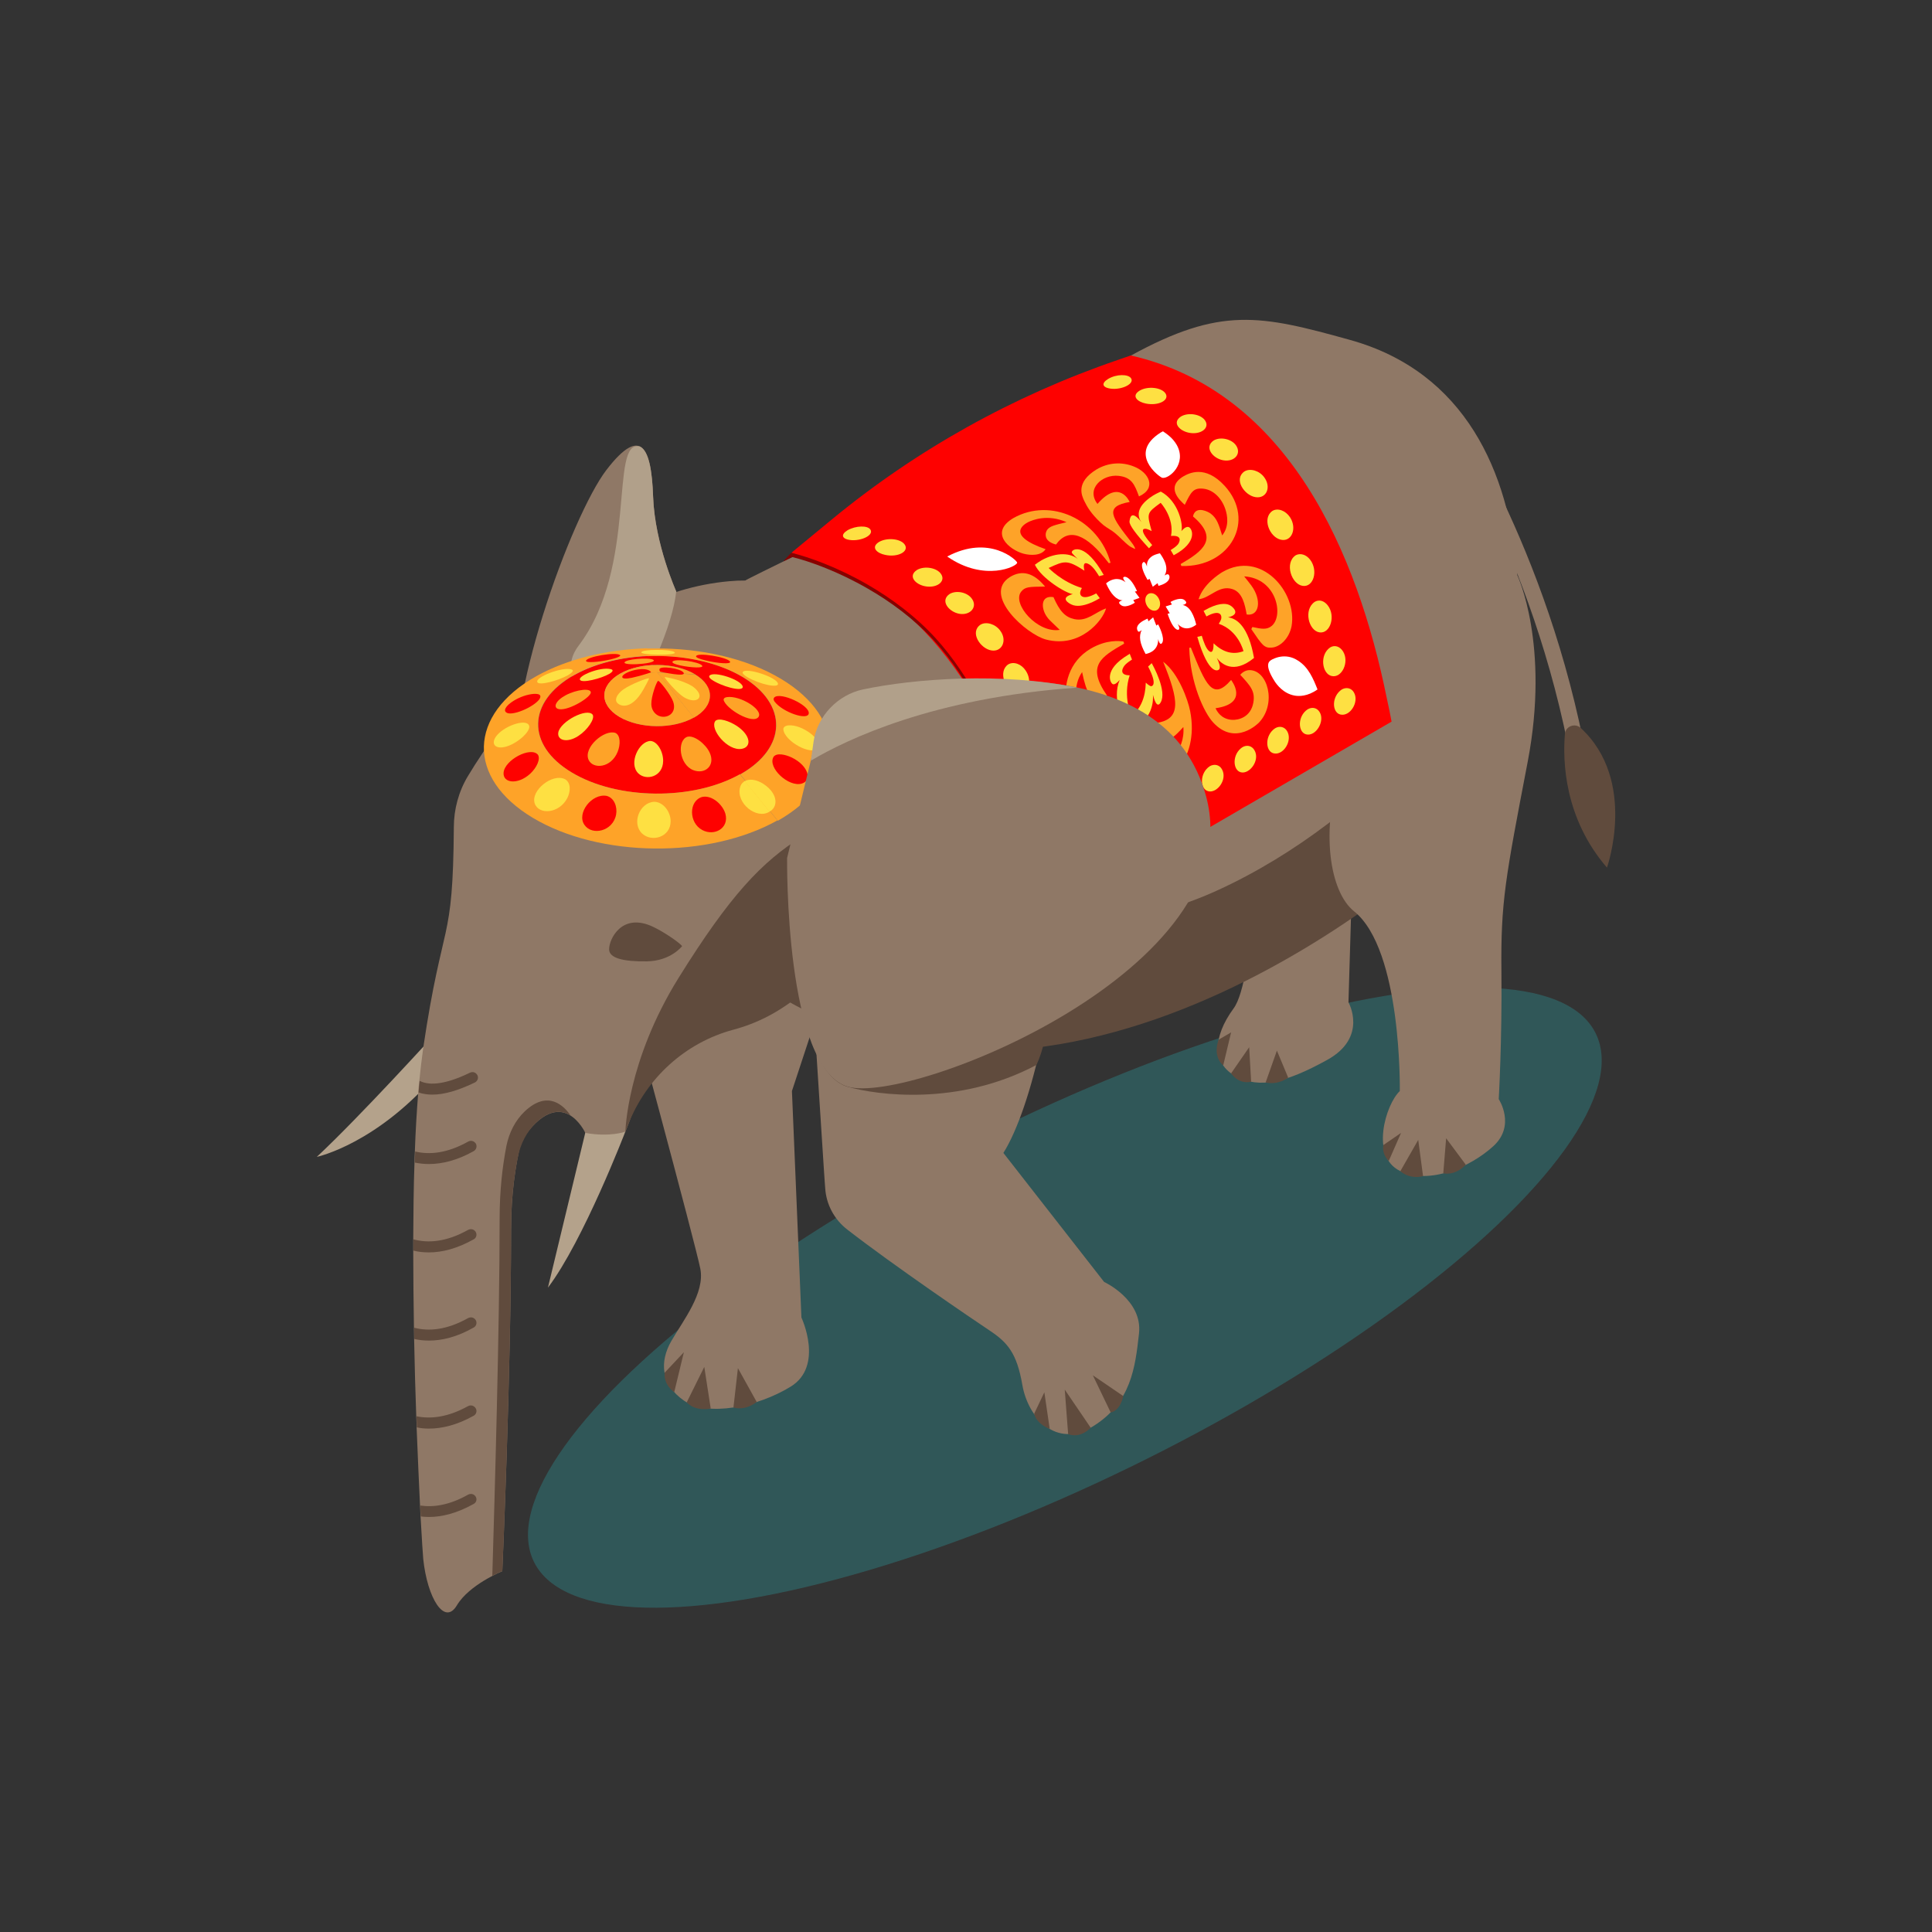 <?xml version="1.0" encoding="UTF-8"?> <!-- Generator: Adobe Illustrator 25.4.1, SVG Export Plug-In . SVG Version: 6.00 Build 0) --> <svg xmlns="http://www.w3.org/2000/svg" xmlns:xlink="http://www.w3.org/1999/xlink" id="Layer_1" x="0px" y="0px" viewBox="0 0 1080 1080" style="enable-background:new 0 0 1080 1080;" xml:space="preserve"><rect x="0" y="0" width="1080" height="1080" fill="#333333" stroke="none"/> <style type="text/css"> .st0{opacity:0.5;fill:#2E7C7E;enable-background:new ;} .st1{fill:#8F7866;} .st2{fill:#604B3D;} .st3{fill:#B4A28B;} .st4{fill:#B1A08A;} .st5{enable-background:new ;} .st6{fill:#FE0100;} .st7{fill:#FEE042;} .st8{fill:#FEA328;} .st9{fill:#FFFFFF;} .st10{fill:#880100;} .st11{clip-path:url(#SVGID_00000090278979530926608200000003899883716262336921_);} .st12{clip-path:url(#SVGID_00000141423475212964709030000004687468029127375247_);} </style> <g> <ellipse transform="matrix(0.895 -0.446 0.446 0.895 -261.065 341.438)" class="st0" cx="595.2" cy="725.6" rx="331.5" ry="101.1"></ellipse> <g> <g> <g> <path class="st1" d="M882.9,430.7c-2.1,0-4-1.5-4.4-3.6c-21.4-118.2-76.4-197.9-77-198.7c-1.4-2-0.9-4.8,1.1-6.2 s4.8-0.9,6.2,1.1c0.6,0.8,56.6,81.9,78.4,202.2c0.4,2.4-1.2,4.7-3.6,5.2C883.5,430.7,883.2,430.7,882.9,430.7z"></path> </g> <path class="st2" d="M874.8,410.3c-1.3,15.4-0.3,47.1,23.5,74.7c0,0,17.2-48.6-14.7-78.1C880.4,404,875.1,406,874.8,410.3z"></path> </g> <g> <path class="st1" d="M756,486.3l-2.2,74c0,0,11.1,19.5-11.9,32.2s-37.8,16.2-51,9.2s-13.2-21.8-1.3-38s13.5-103,13.5-103 L756,486.3z"></path> <path class="st2" d="M681.2,581.2l7-4.1l-4.4,18.4C683.8,595.6,677.7,591.2,681.2,581.2z"></path> <path class="st2" d="M698.3,585.4L688.2,600c0,0,3.9,6.3,11.2,4.7L698.3,585.4z"></path> <path class="st2" d="M707.5,605.1l6.3-17.8l6.3,15.1C720,602.5,714.7,606.7,707.5,605.1z"></path> </g> <g> <path class="st1" d="M459.5,558.9l-16.8,51l5.3,126.6c0,0,12.8,27.2-6.1,38.7c-18.8,11.5-46.4,16.8-59.5,7.8 c-13-9-13.8-21.8-7.1-33.4c6.7-11.6,18.8-26.8,16.2-40.3c-2.6-13.5-43-162.7-43-162.7s4.6-75.3,50.7-57.1 C445.2,507.7,466,521,459.5,558.9z"></path> <path class="st2" d="M371.5,767.4l10.8-11.5l-5.4,22.3C376.9,778.1,371.1,774.8,371.5,767.4z"></path> <path class="st2" d="M383.9,783.9l9.8-19.8l3.6,23.3C397.4,787.4,388.7,789.3,383.9,783.9z"></path> <path class="st2" d="M410,786.8l2.5-22l10.5,18.9C423,783.7,417.1,788.8,410,786.8z"></path> </g> <g> <path class="st1" d="M417,324.3c0,0-2.7,1.1,25.9-12.9c21.7-10.6,71.1-36.3,105.2-55.5c26.7-15.1,84-57.1,84-57.1 c50.2-27.5,72.2-22.8,122.5-8.8c129.3,35.8,97.2,225.4,68.9,261.6c-26.2,33.7-225.4,206-390.4,103.9S417,324.3,417,324.3z"></path> <path class="st2" d="M839.3,338.9c-4.9,34.9-70.7,118.5-158.5,158.7c-87.8,40.3-141.8-5.2-188.8-15s-112.4,29-112.4,29 c12.8,14.7,30.3,29.4,53.6,43.8c165,102.1,367.2-68.5,393.4-102.1c12.6-16.1,22.9-64.5,22.4-114.4L839.3,338.9z"></path> </g> <g> <path class="st3" d="M242.8,578.4c0,0-41.7,45.9-65.7,68.3c0,0,34.6-7.3,68.9-48.6L242.8,578.4z"></path> <path class="st3" d="M349.6,632.5c0,0-23.5,61.2-43.3,87.3l20.9-86.7l12.4-13L349.6,632.5z"></path> <path class="st1" d="M445.9,533.4c-33.9,30.1-59.5,42.7-78.6,46.7c0,0-11.5,37.5-17.7,52.5c0,0-8.5,3.2-22.4,0.7 c0,0-13.3-29-35.7,4.2c-3.5,14-5.8,30.5-5.8,49.9c0,80.4-4.9,190.9-4.9,190.9s-18.5,7.5-25.4,19.1s-16.5-4-18.8-25.9 c-0.2-2.4-0.8-10.9-1.5-23.7c-0.1-2-0.2-4-0.3-6.1c-0.6-12-1.2-26.9-1.9-43.6c0-2-0.1-4.1-0.2-6.2c-0.5-13.6-0.9-28.2-1.2-43.3 c0-2-0.1-4.2-0.1-6.3c-0.2-14.2-0.4-28.7-0.4-43.1v-6.3c0.1-14.7,0.2-29.2,0.7-42.9c0-2.1,0.1-4.2,0.2-6.2 c0.4-11.8,1.1-22.9,1.9-33.1c0.2-2.3,0.3-4.4,0.6-6.5c0.7-6.7,1.4-12.9,2.2-18.5c11-73.9,16.6-56.1,17.1-123.3 c0-10,2.7-20,7.9-28.6c18.6-30.9,69.2-102.1,146.1-108.9C506.4,315.8,517.5,469.7,445.9,533.4z"></path> <g> <path class="st2" d="M264.8,643.5c-9.3,5.2-17.7,7.2-25,7.2c-2.8,0-5.4-0.3-7.9-0.8c0-2.1,0.1-4.2,0.2-6.2 c7.9,1.9,17.8,1.1,29.7-5.6c1.6-0.8,3.3-0.2,4.2,1.2C266.8,640.8,266.3,642.6,264.8,643.5z"></path> </g> <g> <path class="st2" d="M264.8,692.8c-9.3,5.2-17.7,7.3-25,7.3c-3.1,0-6-0.3-8.7-1v-6.3c8.1,2.2,18.3,1.6,30.6-5.3 c1.6-0.8,3.3-0.3,4.2,1.1C266.8,690.1,266.3,692,264.8,692.8z"></path> </g> <g> <path class="st2" d="M264.8,742.1c-9.3,5.3-17.7,7.3-25,7.3c-2.9,0-5.6-0.3-8.2-0.9c0-2-0.1-4.2-0.1-6.3 c8,2.1,18.1,1.4,30.2-5.4c1.6-0.8,3.3-0.3,4.2,1.1S266.3,741.3,264.8,742.1z"></path> </g> <g> <path class="st2" d="M264.8,791.4c-9.3,5.2-17.7,7.2-25,7.2c-2.4,0-4.7-0.2-6.8-0.7c0-2-0.1-4.1-0.2-6.2 c7.8,1.6,17.4,0.7,28.9-5.7c1.6-0.8,3.3-0.2,4.2,1.2S266.3,790.6,264.8,791.4z"></path> </g> <g> <path class="st2" d="M264.8,840.7c-9.3,5.2-17.7,7.3-25,7.3c-1.6,0-3.1-0.1-4.6-0.3c-0.1-2-0.2-4-0.3-6.1 c7.4,1.1,16.4-0.2,26.8-6.1c1.6-0.8,3.3-0.3,4.2,1.1S266.3,839.9,264.8,840.7z"></path> </g> <g> <path class="st2" d="M265.5,605.1c-9.3,4.5-17.2,6.8-23.8,6.8c-2.8,0-5.4-0.4-7.7-1.2c0.2-2.3,0.3-4.4,0.6-6.5 c4.2,2.2,12.4,3.1,28.2-4.6c1.6-0.7,3.3-0.1,4.1,1.5C267.6,602.5,267,604.3,265.5,605.1z"></path> </g> </g> <g> <path class="st2" d="M293.4,621.2c-5.4,5.1-8.8,12-10.3,19.3c-2.3,11.9-3.8,25.3-3.8,40.5c0,60.6-2.8,156.4-4.1,199.9 c3.3-1.7,5.6-2.7,5.6-2.7s4.9-110.5,4.9-190.9c0-15.2,1.4-28.6,3.8-40.4c1.4-7.4,4.9-14.4,10.5-19.6c7.9-7.3,14.3-6.6,18.9-3.8 C315.2,618.1,306.3,609.1,293.4,621.2z"></path> </g> <path class="st2" d="M451.3,552.7c23.7-21.1,32.8-71.3,38.3-102.9c-11.8,3.7-28.1,9.7-41,17.7c-22.7,14.2-40.5,32.9-69.3,79.2 s-29.7,85.8-29.7,85.8c0.5-1.2,1-2.6,1.6-4c10.2-25.9,31.9-45.7,58.8-52.9C422.7,572.2,436.6,565.8,451.3,552.7z"></path> <g> <path class="st1" d="M378.1,330.7c0,0-12-26.3-13-52.9c-0.9-26.5-6.2-41-26.1-15.1c-19.8,25.9-58,131.5-49.4,173.6 C298.4,478.5,374.1,370,378.1,330.7z"></path> <path class="st4" d="M365.1,277.8c-0.5-14.8-2.4-25.8-7.4-28.2c-17.4-4.6-0.7,67.1-34.3,111.4c-14.1,18.6,10,36.7,23.5,44.4 c15.2-24.4,29.2-56.3,31.1-74.7C378.1,330.7,366.1,304.4,365.1,277.8z"></path> </g> <g> <path class="st1" d="M848.3,321.8c0,0,18.2,38.7,5.7,104s-15.1,78.3-14.7,117.2c0.4,38.9-1.5,71.4-1.5,71.4s9.7,14.7-3,26.3 s-35.8,21.9-52.3,13.8c-16.5-8.1-8-37,0-44.6c0,0,1.3-79-25.6-100.5C730.1,488,734.1,375.1,848.3,321.8z"></path> <path class="st2" d="M783.2,633.3l-9.9,6.8c0,0-1.2,4.6,3,8.9L783.2,633.3z"></path> <path class="st2" d="M792.8,637.2l-10,17.5c0,0,4.7,4.7,12.7,2.8L792.8,637.2z"></path> <path class="st2" d="M808.4,636.3l-1.6,19.6c0,0,6.4,1.7,12.6-4.8L808.4,636.3z"></path> </g> <path class="st2" d="M340.5,530.8c-0.2-5.5,7-21.2,24.8-12.6c6.7,3.2,15.2,9.3,16,10.7c0,0-6.3,8.3-19.7,8.5 C348.1,537.6,340.6,535.5,340.5,530.8z"></path> <g> <g class="st5"> <path class="st6" d="M775.2,390.2c-16.3-80.5-54.8-171.4-143.1-191.5l-7.5,2.6c-58.3,20-112.5,50.2-160,89.4L442.4,309 c15.8,5.8,30.6,10.7,43.9,18.9c59.2,36.8,89.2,116.8,101.9,185.7l189.7-110.2C777.2,399.6,776.3,395.2,775.2,390.2z"></path> <g> <path class="st7" d="M473.8,296.4c-4,2.5-2.8,4.5,0,5.2c6.2,1.6,14.9-2.1,12.8-5.5C485.1,293.6,478.4,293.8,473.8,296.4 L473.8,296.4z"></path> <path class="st7" d="M491.3,303c-4.7,3-1.1,6.3,3.6,7.2c7,1.5,13.4-1.9,10.9-5.7C503.6,301.1,495.9,300.3,491.3,303L491.3,303z "></path> <path class="st7" d="M619.5,211.8c-4.1,2.5-2.9,4.5,0,5.2c6.2,1.6,14.9-2.1,12.8-5.5C630.7,209,624,209.1,619.5,211.8 L619.5,211.8z"></path> <path class="st7" d="M637,218.4c-4.8,3-1.1,6.3,3.6,7.2c7,1.4,13.4-1.9,10.9-5.7C649.2,216.5,641.5,215.7,637,218.4L637,218.4z "></path> </g> <g class="st5"> <g> <path class="st8" d="M664.8,362.1c0.5,19.5,8.2,36.3,13.5,41.9c12.5,13.4,25.4,0,25.5-0.1c10-10.6,4.9-29.3-5.3-29.3 c-2.7,0-4.6,1.9-5.2,2.6c5.7,6.2,8.5,9.2,7.3,15.7c-1.5,8-8.2,9.7-11.9,9.5c-6.2-0.4-8.5-5-9.2-6.5 c19.1-2.7,8.8-15.6,8.7-15.8c-10.4,12-14.2,2.6-22.5-18.1L664.8,362.1L664.8,362.1z"></path> <path class="st8" d="M650.2,369.9c8.8,21.5,10.6,32.6-4.5,34.3c4.8,10.3,6.1,13.1,15.8,2.2c1.2,13.4-10.2,24.4-16.6,18.9 c-3.6-3.1-3.5-6.5-3.2-17.9c-11.4,2.9-8.9,22.2-1.2,27.5c10.2,7.1,30.3-9.3,24.8-37.4C664.1,391.3,658.8,376.3,650.2,369.9 L650.2,369.9z"></path> <path class="st8" d="M566.5,289.6c-13.8,8.2-2.2,17.8,5.6,19.9c4.2,1.1,9.9,1.2,12.4-2.5c-22.4-7.8-12.1-13.9-9.8-15.1 c2.4-1.2,10.9-4.7,21.5,0c-7,1.7-9.1,2.2-10.7,4.1c-1,1.3-2.1,4.8,1.6,7.1c1.2,0.7,2.4,1.1,3.2,1.3c7-9.7,16.9-6.2,29.5,10.4 c0.3-0.1,0.7-0.1,1-0.2C614.2,290.3,587.3,277.9,566.5,289.6L566.5,289.6z"></path> <path class="st8" d="M564.5,322.6c-15.6,10,9.3,32,20.2,34.9c18.9,5,31.7-10.4,33.6-17.4c-5.9,2-10.6,7.5-17.7,6 c-5.1-1.1-8.2-4.3-11.7-12.3c-7.4-1.2-6.9,6.4-3.8,10.8c1.2,1.7,1.2,1.7,7.3,7.5c-12.5,2-26.8-14.6-21.6-21.3 c2.2-2.8,4.3-2.8,13.4-2.9C577.9,320.2,571.3,318.4,564.5,322.6L564.5,322.6z"></path> <path class="st8" d="M613,262.4c-11.9,7.3-8.3,14.7-6.8,17.8c1.5,3.1,3.7,6.9,9,11.9c0.5,0.4,1.1,1,1.6,1.4 c2.1,1.7,4.5,2.8,6.5,4.5c2.5,2,5.4,5.3,8,7.2c0.5,0.4,0.5,0.4,3.2,1.7c0.2-0.6-0.9-2.3-1.9-3.6 c-11.1-14.2-15.7-20.1-1.1-22.7c-0.1-0.1-5.6-13.2-18,1.1c-6.6-8.6,2.9-16.7,11.8-15.7c7.4,0.8,9,5,11.4,11.5 c10.1-4.6,5.6-13.4-2.8-16.7C627,258,619.4,258.6,613,262.4L613,262.4z"></path> <path class="st8" d="M683.3,319.8c-1.8,1.1-10.7,6.8-13.3,15.2c6.6-0.7,11.3-8.1,18.9-5.7c5.7,1.8,7,8.7,8,14.2 c7.1,1.1,8.6-8,2.6-16.2c-1.3-1.8-2.7-3.4-4-5.1c17.9,1,22.3,21.6,15.5,27.6c-2.8,2.4-5.8,1.8-10.9,0.7 c-0.2,0.4-0.5,0.9-0.6,1.2c6.1,9,7.2,10.7,11.5,10.3c4.4-0.3,9.6-4.9,11-12C725.3,331.1,705,307.2,683.3,319.8L683.3,319.8z"></path> <path class="st8" d="M609.7,362.6c-24.6,14.6-11.9,51.6,0.3,55.4c10.8,3.3,17.5-11,12.1-20.3c-0.2-0.3-0.5-0.8-0.7-1.1 c-4.1,7.5-5.4,10-9.4,9.9c-5.8-0.1-8.5-7.3-9.4-10.4c-0.8-2.8-3.1-12.6,2.3-20.4c5,24.8,12.8,15.2,12.8,15 c0.6-0.8,0.8-1.6,1-2.1c-11.5-16.6-3.1-21.4,9.7-28.8c-0.1-0.4-0.2-0.8-0.4-1.2C625.8,358.3,618.7,357.4,609.7,362.6 L609.7,362.6z"></path> <path class="st8" d="M661.5,266.3c-10.1,6.1-1.9,13.5,0.8,15.9c3.4-7,4.7-9.7,10.5-9c5.3,0.6,10.1,5.1,12.2,11.5 c1.1,3.3,2.3,9.6-1.8,14.6c-1.9-6.1-2.9-9.5-6.3-12.1c-1.5-1.2-7.3-4-9.4-0.2c-0.4,0.7-0.5,1.3-0.6,1.7 c14.7,12.5,5.5,19.4-6.9,26.6c0.1,0.3,0.2,0.8,0.4,1.1c27.5,0.8,41.8-25.6,24.2-44.8C673.6,259.6,664.5,264.6,661.5,266.3 L661.5,266.3z"></path> <path class="st9" d="M710.7,368.9c-1.3,0.8-4.2,2.6,2,12.2c1,1.5,4.6,6.5,10.8,7.7c2.5,0.5,7.4,0.6,13-3.4 c-2.3-5.8-5-12.4-10.9-16.1C718.4,364.5,711.5,368.4,710.7,368.9L710.7,368.9z"></path> <path class="st9" d="M625.2,418.6c-6.8,4.1-14.9,17.3-9.5,37.1c19.1-10.7,15.5-36.1,11.6-37.6 C626.5,417.9,625.6,418.4,625.2,418.6L625.2,418.6z"></path> <path class="st9" d="M648.8,241.8c-18.6,11.8-0.6,24.9,0.9,25.3c3.8,0.8,14-7.9,8.1-18.4c-2.2-3.8-5.2-5.9-7.7-7.6 C649.6,241.4,649.2,241.6,648.8,241.8L648.8,241.8z"></path> <path class="st9" d="M529.5,311.1c20.9,14.5,39.4,5.4,39.1,3.4C568.5,313.3,553.2,298.5,529.5,311.1L529.5,311.1z"></path> <path class="st7" d="M582.2,313.2c-1.3,0.8-2.4,1.5-3.7,2.5c3.7,7.7,17.4,16,21.2,16.4c-7.7,2.1-2.1,5.2-0.8,5.8 c5.7,2.8,14.9-2.9,15.9-3.5c-0.6-0.8-1.4-1.9-2-2.7c-7.4,4.1-9.7,1.4-8.8-1.3c0.2-0.5,0.4-1.1,0.8-1.7 c-11.2-3.4-18.5-11.1-18.6-11.2c8.9-4.1,10.3-4.7,20,1.5c-0.9-3.9,0-5.1,2.7-3.5c2.3,1.4,4.4,4.8,5.5,6.6 c0.8-0.2,1.8-0.5,2.6-0.7c-10.3-18.2-17.2-14.4-17.7-13.2c-0.4,0.8-0.4,0.8,3.2,4.3C598.7,309.3,591.1,308.3,582.2,313.2 L582.2,313.2z"></path> <path class="st7" d="M644.6,277c-10.8,6.8-8.2,12.7-6.5,14.9c-5.9-7.4-6.5-2.1-6.7-0.4c-0.2,1.9,3.5,7,10.9,15 c0.5-0.6,1.3-1.3,1.8-1.8c-7.7-8.7-4.9-9.2-3.8-9.1c0.4,0,1.5,0.2,3.5,1.3c-2.8-10.1-2.8-10.1,5-15.8c0.1,0,7.8,8.5,5.8,18.5 c6.9-0.6,4.7,3.7,3.8,4.8c-1.1,1.3-2.9,2.4-4,3.1c0.5,0.9,1.2,2,1.7,2.9c13.9-7.4,10.4-15.2,8.3-15.8c-1.6-0.4-3.3,1.5-4,2.3 c1.1-3.3-1.4-16.6-11.5-22.1C646.4,275.9,645.1,276.7,644.6,277L644.6,277z"></path> <path class="st7" d="M630.7,366c-14.4,8.6-9.9,16.2-8.5,16.5c0.9,0.2,2.2-0.6,3.7-2.4c-4.6,11.1,2.1,23.2,4.9,28.3 c14.3-5.4,13.9-17.6,13.7-20c0.6,2.4,2.2,7.9,4.3,4.3c3.7-6.3-4.1-20.4-5-22c-0.6,0.6-1.4,1.4-2,1.9c5.8,11.1,1.7,11,1.6,11 c-0.4-0.1-1.3-0.5-2.9-2c-0.2,8.3-2.9,14.6-8,18.7c-0.1-0.1-4.9-10.8-1-22.8c-6.3,0-4-4.4-2.4-6c1.2-1.2,2.8-2.2,3.7-2.8 c-0.4-1-0.9-2.3-1.3-3.3C631.3,365.7,631,365.9,630.7,366L630.7,366z"></path> <path class="st7" d="M673.7,341c-0.3,0.2-0.6,0.4-0.9,0.5c0.5,0.9,1.1,2.2,1.6,3.1c8-4.4,8.8-0.3,8.2,1.6 c-0.1,0.4-0.5,1.3-1.3,2.5c11,3.8,13.8,15.2,13.8,15.3c-5.8,2.2-11.4,0.7-16.7-4.4c0,3-0.4,6.2-2.7,4.2 c-1.6-1.5-2.8-4.8-3.9-8.4c-0.7,0.2-1.7,0.5-2.5,0.6c6.4,22.1,11.9,19.1,12.4,17.9c0.6-1.3-0.4-4-1.5-6.1 c2.4,3.1,9.2,9.5,20.8,0c-3.1-17.6-9.6-22.1-14.5-22.7c8-1.9,1.7-6.4,1.6-6.4C685.1,336.6,679.9,337.5,673.7,341L673.7,341z"></path> <path class="st9" d="M620,324.9c-0.6,0.4-1.1,0.7-1.7,1.2c2.7,6.1,5.8,9.3,9.2,9.5c-3.9,1-0.6,2.8-0.5,2.9 c2.6,1.5,7.2-1.4,7.4-1.6l-0.9-1.4l3.5-1.3l-2.6-3.5c0.4-0.1,0.8-0.2,1.2-0.3c-3.9-8.7-7.4-8.5-7.7-7.5 c-0.2,0.7,1,2.2,1.3,2.6C627.7,324.3,624.5,322.4,620,324.9L620,324.9z"></path> <path class="st9" d="M638.9,347.1c-5.2,3.1-2.8,5.9-2.5,6s0.8,0,1.8-0.9c-1.7,3.5-1.1,7.4,2.2,13.4c7.2-1.5,7.1-7.3,7-8.4 c0.7,2.7,1.5,3.4,2.3,2.1c1.6-2.7-1.9-9.5-2.3-10.3l-1,0.7l-1.8-4.6l-2.6,2.2c-0.2-0.5-0.4-1.1-0.5-1.5 C640.7,346.2,639.7,346.6,638.9,347.1L638.9,347.1z"></path> <path class="st9" d="M654.3,336.5L654.3,336.5l0.8,1.4l-3.5,1.1l2.3,3.8c-0.4,0.1-0.9,0.2-1.2,0.3c3.1,9.4,6.1,9.6,6.5,8.5 c0.2-0.6-0.3-1.9-0.9-2.9c1,1.2,4.7,4.8,10.4,0.5c-1.1-4.6-3.3-10.3-7.6-11c4-0.9,0.8-2.9,0.7-3 C659.2,333.8,654.8,336.2,654.3,336.5L654.3,336.5z"></path> <path class="st9" d="M644.2,310.8c-2.3,1.5-3.3,3.5-3,5.9c-1.3-3.5-2.2-2.6-2.6-1.8c-1,2,1.4,6.7,2.9,9.3l1.1-0.6l1.8,4.4 l2.7-2c0.2,0.5,0.4,1.1,0.5,1.5c7.6-2,6.4-6,5.5-6.4c-0.5-0.2-1.2,0-2.1,0.6c2.8-4.7-1-10.1-2.6-12.4 C646.6,309.7,645.2,310.2,644.2,310.8L644.2,310.8z"></path> <path class="st7" d="M641.9,332c-3.4,2.3-1.1,8.5,2.6,9.3c3.5,0.8,5.3-3.6,2.9-7.3C646.1,331.9,643.7,331,641.9,332L641.9,332 z"></path> <path class="st7" d="M512.6,318.6c-5.2,3.4-1,8,4.4,9.1c6.5,1.3,11.7-2.5,9.2-6.6C524,317.4,516.9,316.1,512.6,318.6 L512.6,318.6z"></path> <path class="st7" d="M530.9,332c-5.6,3.7-0.6,10,5.3,11.1c6.2,1.1,10.4-3.8,7.1-8.4C540.8,331.1,534.7,329.8,530.9,332 L530.9,332z"></path> <path class="st7" d="M548.1,349.2c-6.2,4.2-0.1,13.4,6.1,14.4c6,1,9-5.7,4.9-11.1C556.4,348.8,551.3,347.3,548.1,349.2 L548.1,349.2z"></path> <path class="st7" d="M563.6,371.4c-5.9,4-1.7,14.7,4.7,16.1c6.1,1.4,9.3-6.3,5.1-12.6C571,371.2,566.7,369.6,563.6,371.4 L563.6,371.4z"></path> <path class="st7" d="M576.7,396.2c-6.3,4.3-2.4,16.2,3.9,17.1c6.1,0.9,8.9-8.5,4.3-14.6C582.6,395.8,579.3,394.7,576.7,396.2 L576.7,396.2z"></path> <path class="st7" d="M587.4,422.1c-6.4,4.3-3.5,16.2,2.6,17.1s9.2-9.3,4.6-15.1C592.6,421.5,589.8,420.8,587.4,422.1 L587.4,422.1z"></path> <path class="st7" d="M595.9,447.6c-6.1,4-4.6,14.8,0.8,16c5.7,1.3,10-7.8,6.4-13.7C601.4,447.1,598.5,446.2,595.9,447.6 L595.9,447.6z"></path> <path class="st7" d="M602.5,471.2c-5.8,3.8-5.5,12.8-0.9,14c5.4,1.4,10.7-7.3,7.6-12.4C607.8,470.4,605,469.7,602.5,471.2 L602.5,471.2z"></path> <path class="st7" d="M731,396.5c-5.8,3.8-5.5,12.8-0.9,14c5.4,1.4,10.7-7.3,7.6-12.4C736.3,395.7,733.6,395,731,396.5 L731,396.5z"></path> <path class="st7" d="M712.8,407.1c-5.8,3.8-5.6,12.8-0.9,14c5.5,1.4,10.8-7.1,7.6-12.4C718.1,406.3,715.3,405.6,712.8,407.1 L712.8,407.1z"></path> <path class="st7" d="M694.5,417.7c-5.8,3.8-5.5,12.8-0.9,14c4.9,1.3,11-6.8,7.6-12.4C699.8,416.9,697,416.2,694.5,417.7 L694.5,417.7z"></path> <path class="st7" d="M676.3,428.3c-5.8,3.8-5.6,12.8-0.9,14c5,1.3,11-6.7,7.6-12.4C681.6,427.5,678.8,426.9,676.3,428.3 L676.3,428.3z"></path> <path class="st7" d="M658,438.9c-5.8,3.8-5.5,12.8-0.8,14c5.4,1.4,10.7-7.3,7.6-12.4C663.3,438.1,660.5,437.5,658,438.9 L658,438.9z"></path> <path class="st7" d="M639.7,449.5c-5.8,3.8-5.5,12.8-0.9,14c5.4,1.4,10.7-7.3,7.6-12.4C645.1,448.7,642.3,448.1,639.7,449.5 L639.7,449.5z"></path> <path class="st7" d="M621.5,460.1c-5.8,3.8-5.6,12.8-0.9,14c5.5,1.4,10.8-7.1,7.6-12.4C626.8,459.3,624,458.7,621.5,460.1 L621.5,460.1z"></path> <path class="st7" d="M660.2,232.8c-5.2,3.4-1,8,4.4,9.1c6.5,1.3,11.7-2.5,9.2-6.6C671.6,231.6,664.5,230.3,660.2,232.8 L660.2,232.8z"></path> <path class="st7" d="M678.5,246.2c-5.6,3.7-0.6,10.1,5.3,11.1c6.3,1.1,10.4-3.7,7.1-8.4C688.4,245.4,682.3,244,678.5,246.2 L678.5,246.2z"></path> <path class="st7" d="M695.7,263.5c-6.3,4.2-0.2,13.4,6.1,14.4c6.2,1,9-5.6,4.9-11.1C704,263.1,698.9,261.6,695.7,263.5 L695.7,263.5z"></path> <path class="st7" d="M711.3,285.6c-5.9,4-1.7,14.7,4.7,16.1c6.1,1.4,9.2-6.4,5.1-12.6C718.6,285.4,714.3,283.8,711.3,285.6 L711.3,285.6z"></path> <path class="st7" d="M724.3,310.4c-6.4,4.3-2.4,16.2,3.9,17.1c6.1,0.9,8.8-8.5,4.2-14.6C730.2,310,726.9,309,724.3,310.4 L724.3,310.4z"></path> <path class="st7" d="M735,336.4c-6.5,4.3-3.5,16.2,2.6,17.1s9.2-9.3,4.6-15.1C740.2,335.8,737.4,335,735,336.4L735,336.4z"></path> <path class="st7" d="M743.6,361.9c-6.1,4.1-4.6,14.8,0.8,16c5.7,1.3,10-7.8,6.4-13.7C749,361.3,746.1,360.4,743.6,361.9 L743.6,361.9z"></path> <path class="st7" d="M750.1,385.4c-5.8,3.8-5.6,12.8-0.9,14c5.5,1.4,10.8-7.1,7.6-12.4C755.4,384.6,752.6,384,750.1,385.4 L750.1,385.4z"></path> </g> </g> <g> <path class="st10" d="M485.2,326.9c12.9,7.5,26.3,17.3,37.6,29.6c40.3,44.1,59.1,124.6,65.4,157.1l-1.8-0.5 c-6.2-32.2-24.7-111.8-64.3-155c-11.1-12.1-24.2-21.7-36.9-29c-16.6-9.6-32.5-15.3-42.3-17.7l-5,2.4l4.4-4.8 C452.3,311.4,468.4,317.2,485.2,326.9z"></path> </g> </g> </g> <g> <path class="st1" d="M560.9,644.5l56.3,72.1c0,0,21.7,10,19.5,28.9c-2.1,18.9-4.4,38.5-25.5,51.7c-21.1,13.1-36.6-5.1-39.7-23 c-3.1-17.9-8.3-23.8-18.4-30.5c-8.7-5.8-53.5-36.2-79.5-56.4c-7.2-5.6-11.7-13.9-12.3-23c-0.2-2.2-0.3-4.4-0.6-8.4 c-1.3-19.2-4.2-66-6-93.5c-0.9-13.9,6.3-27,18.5-33.6c27.8-15,78-33.5,104.3,8.8c8.1,13.1,8.2,28.8,4.9,43.9 C576.7,608.8,568.7,632.1,560.9,644.5z"></path> <path class="st2" d="M578.1,790.3l5.7-12l3,20.5C586.8,798.8,579.5,796.2,578.1,790.3z"></path> <path class="st2" d="M597.1,801.7l-1.9-24.9l14.5,21.3C609.7,798.1,604.4,804.3,597.1,801.7z"></path> <path class="st2" d="M620.9,789.6l-10-20.8l17,11.6C627.9,780.4,626.6,788.3,620.9,789.6z"></path> <path class="st2" d="M473.4,528.9c-12.2,6.6-19.4,19.7-18.5,33.6c0.8,13.3,1.9,11.9,3,28.8c4,8.4,9.3,14.4,16.2,16.3 c15.7,4.4,61.3,11.1,105.3-12.3c1.9-4,3.4-8.9,4.5-13.7c3.3-15.1,2.1-30.8-6.1-43.9C551.4,495.3,501.3,513.8,473.4,528.9z"></path> </g> <g> <g> <path class="st6" d="M415,378.4c-25.6-15.3-67.7-15.7-94-1c-26.3,14.8-26.9,39.2-1.3,54.5s67.7,15.7,94,1 C440,418.1,440.6,393.7,415,378.4z M346.2,400.7c-11.4-6.8-11.1-17.6,0.6-24.2s30.4-6.4,41.7,0.4s11.1,17.6-0.6,24.2 S357.5,407.5,346.2,400.7z"></path> <path class="st8" d="M436.6,379.5c-19.2-11.5-44.8-17.2-70.4-17h-4.5l-1.6,1.8l0.8,1.9l1.1,0.6l4.2-0.1 c17.7-0.1,35.5,3.8,48.9,11.7c25.6,15.3,25,39.7-1.3,54.5l21,25.9C472.9,437.2,473.8,401.8,436.6,379.5z"></path> <path class="st8" d="M413.6,432.8c-26.3,14.8-68.4,14.4-94-1c-25.6-15.3-25-39.7,1.3-54.5c11.5-6.5,26.1-10,40.9-10.7l-0.2-4.2 c-22.4,0.7-44.4,5.9-61.8,15.6c-38.3,21.5-39.2,56.9-1.9,79.2s98.4,22.9,136.7,1.4L413.6,432.8z"></path> <g> <path class="st8" d="M346.8,376.5c-11.7,6.6-12,17.4-0.6,24.2c11.4,6.8,30,7,41.7,0.4l-20.5-25.3L346.8,376.5z"></path> <path class="st8" d="M388.5,377l-21.1-1.1l20.5,25.3C399.6,394.6,399.9,383.7,388.5,377z"></path> <path class="st8" d="M346.8,376.5l20.6-0.7l21.1,1.1C377.1,370.2,358.5,370,346.8,376.5z"></path> </g> </g> <g> <g class="st5"> <g class="st5"> <g> <defs> <path id="SVGID_1_" d="M387.3,400.9L367,375.8L387.3,400.9c-11.6,6.5-30.1,6.3-41.4-0.4c-11.3-6.7-11-17.5,0.6-24 s30.1-6.3,41.4,0.4C399.2,383.7,398.9,394.4,387.3,400.9z"></path> </defs> <clipPath id="SVGID_00000082326599889501065490000017460267227798767285_"> <use xlink:href="#SVGID_1_" style="overflow:visible;"></use> </clipPath> <g style="clip-path:url(#SVGID_00000082326599889501065490000017460267227798767285_);"> <path class="st7" d="M371.5,378.5c0,0.5,6.4,8.5,10.9,11.3c3.3,2,6.9,2.3,8.2,0.5c1.5-2.1-1.2-5.1-3.6-6.7 C381,379.9,371.8,378.4,371.5,378.5C371.6,378.5,371.6,378.5,371.5,378.5L371.5,378.5z"></path> <path class="st6" d="M369.2,375.5c0.2,0,14.7,3.3,12.9,0.5c-1.6-2.4-13-4-13.5-1.9C368.6,374.2,368.6,375.3,369.2,375.5 L369.2,375.5z"></path> <path class="st6" d="M363.7,375.9c0.1,0,0.1-0.1,0.2-0.2c0,0-1.2-2.3-7.1-1.5c-5,0.7-8.2,2.6-8.8,3.7 c-0.2,0.3-1.4,2.9,8.4,0.2C356.4,378.2,363.2,376.2,363.7,375.9L363.7,375.9z"></path> <path class="st7" d="M362.8,379.2c-0.7-0.4-10,3.2-14.2,6.1c-2.4,1.7-4.8,4.4-4.1,6.7c0.6,2.2,7.8,6.6,15.3-6.8 C362.9,379.6,362.8,379.4,362.8,379.2L362.8,379.2z"></path> <path class="st6" d="M367.9,380.6c-0.9,0.4-3.9,8.7-3.8,13c0,2.2,1.1,5.1,4,6.5c4.5,2,10.5-1.2,8.2-7.9 C375,388.5,368.8,380.5,367.9,380.6L367.9,380.6z"></path> </g> </g> </g> <g class="st5"> <g> <defs> <path id="SVGID_00000139979123852717727770000009139719910766025391_" d="M412.8,432.3l-25.5-31.4 c11.6-6.5,11.9-17.2,0.6-24c-11.3-6.7-29.8-6.9-41.4-0.4s-11.9,17.2-0.6,24c11.3,6.7,29.8,6.9,41.4,0.4L412.8,432.3 c-26.1,14.7-67.9,14.2-93.3-0.9c-25.4-15.2-24.8-39.4,1.3-54c26.1-14.7,67.9-14.2,93.3,0.9 C439.6,393.5,439,417.7,412.8,432.3z"></path> </defs> <clipPath id="SVGID_00000079451511956616528980000003889122611321442971_"> <use xlink:href="#SVGID_00000139979123852717727770000009139719910766025391_" style="overflow:visible;"></use> </clipPath> <g style="clip-path:url(#SVGID_00000079451511956616528980000003889122611321442971_);"> <path class="st7" d="M399.9,403c-3.4,4.4,6.8,17.1,14.8,15.6c5.5-1,5.1-7.5-2.8-12.8C407.6,403,401.8,401.1,399.9,403 L399.9,403z"></path> <path class="st8" d="M404.5,391.2c1.1,5,16.3,14,19.5,9.6c2.8-4-10.2-12.2-17.7-11.1C405.1,389.9,404.5,390.4,404.5,391.2 L404.5,391.2z"></path> <path class="st7" d="M397.5,379.7c5.3,3.9,18,7.4,17.7,4.2c-0.4-3.8-16.2-9-18.6-6.2C396.2,378.2,396.5,378.9,397.5,379.7 L397.5,379.7z"></path> <path class="st8" d="M380.3,372c6.3,1.3,13.3,1.6,12.2,0.1c-1.6-2.3-16.1-4.2-16.6-2.1C375.7,370.6,377.4,371.4,380.3,372 L380.3,372z"></path> <path class="st8" d="M359.5,371c5.2-0.6,6.6-1.5,5.8-2.1c-2.4-1.6-16.2-0.4-16.2,1.5C349.1,371.5,355.2,371.5,359.5,371 L359.5,371z"></path> <path class="st7" d="M340.6,376.7c3-1.8,1.7-2.5,0.6-2.7c-5.8-1.3-18.2,3.8-17,6C325.2,382.1,336.1,379.3,340.6,376.7 L340.6,376.7z"></path> <path class="st8" d="M330.2,387.5c0.9-3.2-7.9-2.1-13.9,1.1c-5.8,3.1-7.1,6.8-4.3,7.7C316.7,397.8,328.9,390.8,330.2,387.5 L330.2,387.5z"></path> <path class="st7" d="M331.3,399.5c-3.1-4-18,3.7-19.2,9.9c-0.8,4.4,4.8,6.2,11.2,2C328.4,408.1,332.7,401.8,331.3,399.5 L331.3,399.5z"></path> <path class="st8" d="M344,409.7c-6.1-2.1-18,8.1-15,15c2.4,5.4,12.6,4.8,16.3-4.5C346.9,416.2,346.9,411,344,409.7 L344,409.7z"></path> <path class="st7" d="M363.6,414.2c-6.5,0.2-12.4,12.6-6.8,18.1c4.4,4.3,13.8,2,13.9-6.9 C370.8,420.4,367.6,414.4,363.6,414.2L363.6,414.2z"></path> <path class="st8" d="M384.1,411.9c-5.7,2.2-4.5,15.4,3.4,18.6c6.5,2.6,12.6-2.5,9.2-9.8 C394.5,415.9,387.9,410.7,384.1,411.9L384.1,411.9z"></path> </g> </g> </g> <g class="st5"> <g> <path class="st7" d="M430.8,441.7c4.3,5.1,3,10.2-0.7,12l-13.8-17l0.1-0.1C421.9,434,428.5,438.9,430.8,441.7L430.8,441.7z"></path> <path class="st6" d="M432.4,423.1c-3.5,6,8.5,17.2,15.9,14.9c5.7-1.8,3.7-9.9-5.6-14.5C438.9,421.7,434.1,420.7,432.4,423.1 L432.4,423.1z"></path> <path class="st7" d="M437.9,407.7c0.5,6.6,15.8,15,19.3,10.5c3.3-4.2-8.8-13.5-16.6-12.7 C438.4,405.8,437.9,406.8,437.9,407.7L437.9,407.7z"></path> <path class="st6" d="M433,392.2c4.4,5.9,18.6,10.8,19.1,6.6c0.6-4.5-15.6-12.1-19.2-9C432.5,390.2,432.1,390.9,433,392.2 L433,392.2z"></path> <path class="st7" d="M417.7,378.5c7.1,4.1,17.6,6.3,17.2,3.7c-0.5-3.6-17.9-9.3-19.7-6.5C415,376,415,376.8,417.7,378.5 L417.7,378.5z"></path> <path class="st6" d="M394.5,369.2c7.5,1.8,14.3,2.1,13.6,0.7c-1.2-2.6-18.8-5.4-19-3C389,367.5,391,368.4,394.5,369.2 L394.5,369.2z"></path> <path class="st7" d="M367.8,366c6.4,0,10.3-0.5,9.3-1.4c-2-1.8-18.7-1.7-18.6,0.1C358.6,365.4,362.4,365.9,367.8,366 L367.8,366z"></path> <path class="st6" d="M341,368.7c5.8-1.4,6-2.2,5.6-2.5c-2.2-1.9-18.7,0.9-19,3.2C327.5,370.7,334.8,370.1,341,368.7 L341,368.7z"></path> <path class="st7" d="M317.4,377.5c3.6-2.1,3.1-2.9,2-3.3c-4.8-1.6-20.6,4.3-19,7.2C301.5,383.3,311.8,380.6,317.4,377.5 L317.4,377.5z"></path> <path class="st6" d="M301.5,390.9c2.2-3.4-2.3-3.4-5.9-2.6c-7.9,1.7-15.5,7.7-12.7,9.9C285.9,400.7,298.3,395.3,301.5,390.9 L301.5,390.9z"></path> <path class="st7" d="M295.9,406.3c-0.4-5.1-13-1.1-17.9,4.5c-3.5,4-2.2,7.4,2.7,7C287.1,417.2,295.8,410.1,295.9,406.3 L295.9,406.3z"></path> <path class="st6" d="M300.7,421.9c-4-4.8-18.7,2.9-19.2,10.1c-0.4,5.7,7.8,6.9,14.8,0.6C300.2,429,302.2,424.2,300.7,421.9 L300.7,421.9z"></path> <path class="st7" d="M315.9,435.6c-7-3.6-19.4,6.3-17,13.5c2.2,6.6,13.8,5.8,18.3-3.1C319,442.3,319.2,437.6,315.9,435.6 L315.9,435.6z"></path> <path class="st6" d="M339.1,444.9c-8.3-1.5-16.9,9.7-12.4,16.2c4.2,6.2,15.9,3.7,17.7-5.7C345.2,451.1,343.4,446,339.1,444.9 L339.1,444.9z"></path> <path class="st7" d="M365.7,448.2c-8.2,0.4-12.7,12.1-6.8,17.7c5.5,5.2,16,2,16-6.8C374.9,454,371,448.3,365.7,448.2 L365.7,448.2z"></path> <path class="st6" d="M392.5,445.5c-7.6,2.2-7.5,14.5,0.1,18.5c6.7,3.6,15.1-1,12.9-9.1C404,449.7,397.9,444.3,392.5,445.5 L392.5,445.5z"></path> <path class="st7" d="M430.2,453.7c-7.3,4.7-18.9-4.8-16.5-13.6c0.6-2.1,1.8-2.9,2.5-3.4l0.2-0.1L430.2,453.7L430.2,453.7z"></path> </g> </g> </g> </g> </g> <g> <path class="st1" d="M455.1,417.5c2.1-14.2,12.8-25.6,26.9-28.6c51.2-10.8,170.3-26.2,192.3,56.6c25.4,95.6-164.6,172-200.2,162 S440,479.6,440,479.6L455.1,417.5z"></path> <path class="st4" d="M602.1,384.4c-42.1-8.8-91.2-5-119.7,1c-14.1,3-25.5,14.9-27.6,29.1l-1.5,10.7 C473.2,413.4,521.7,390,602.1,384.4z"></path> </g> </g> </g> </svg> 
